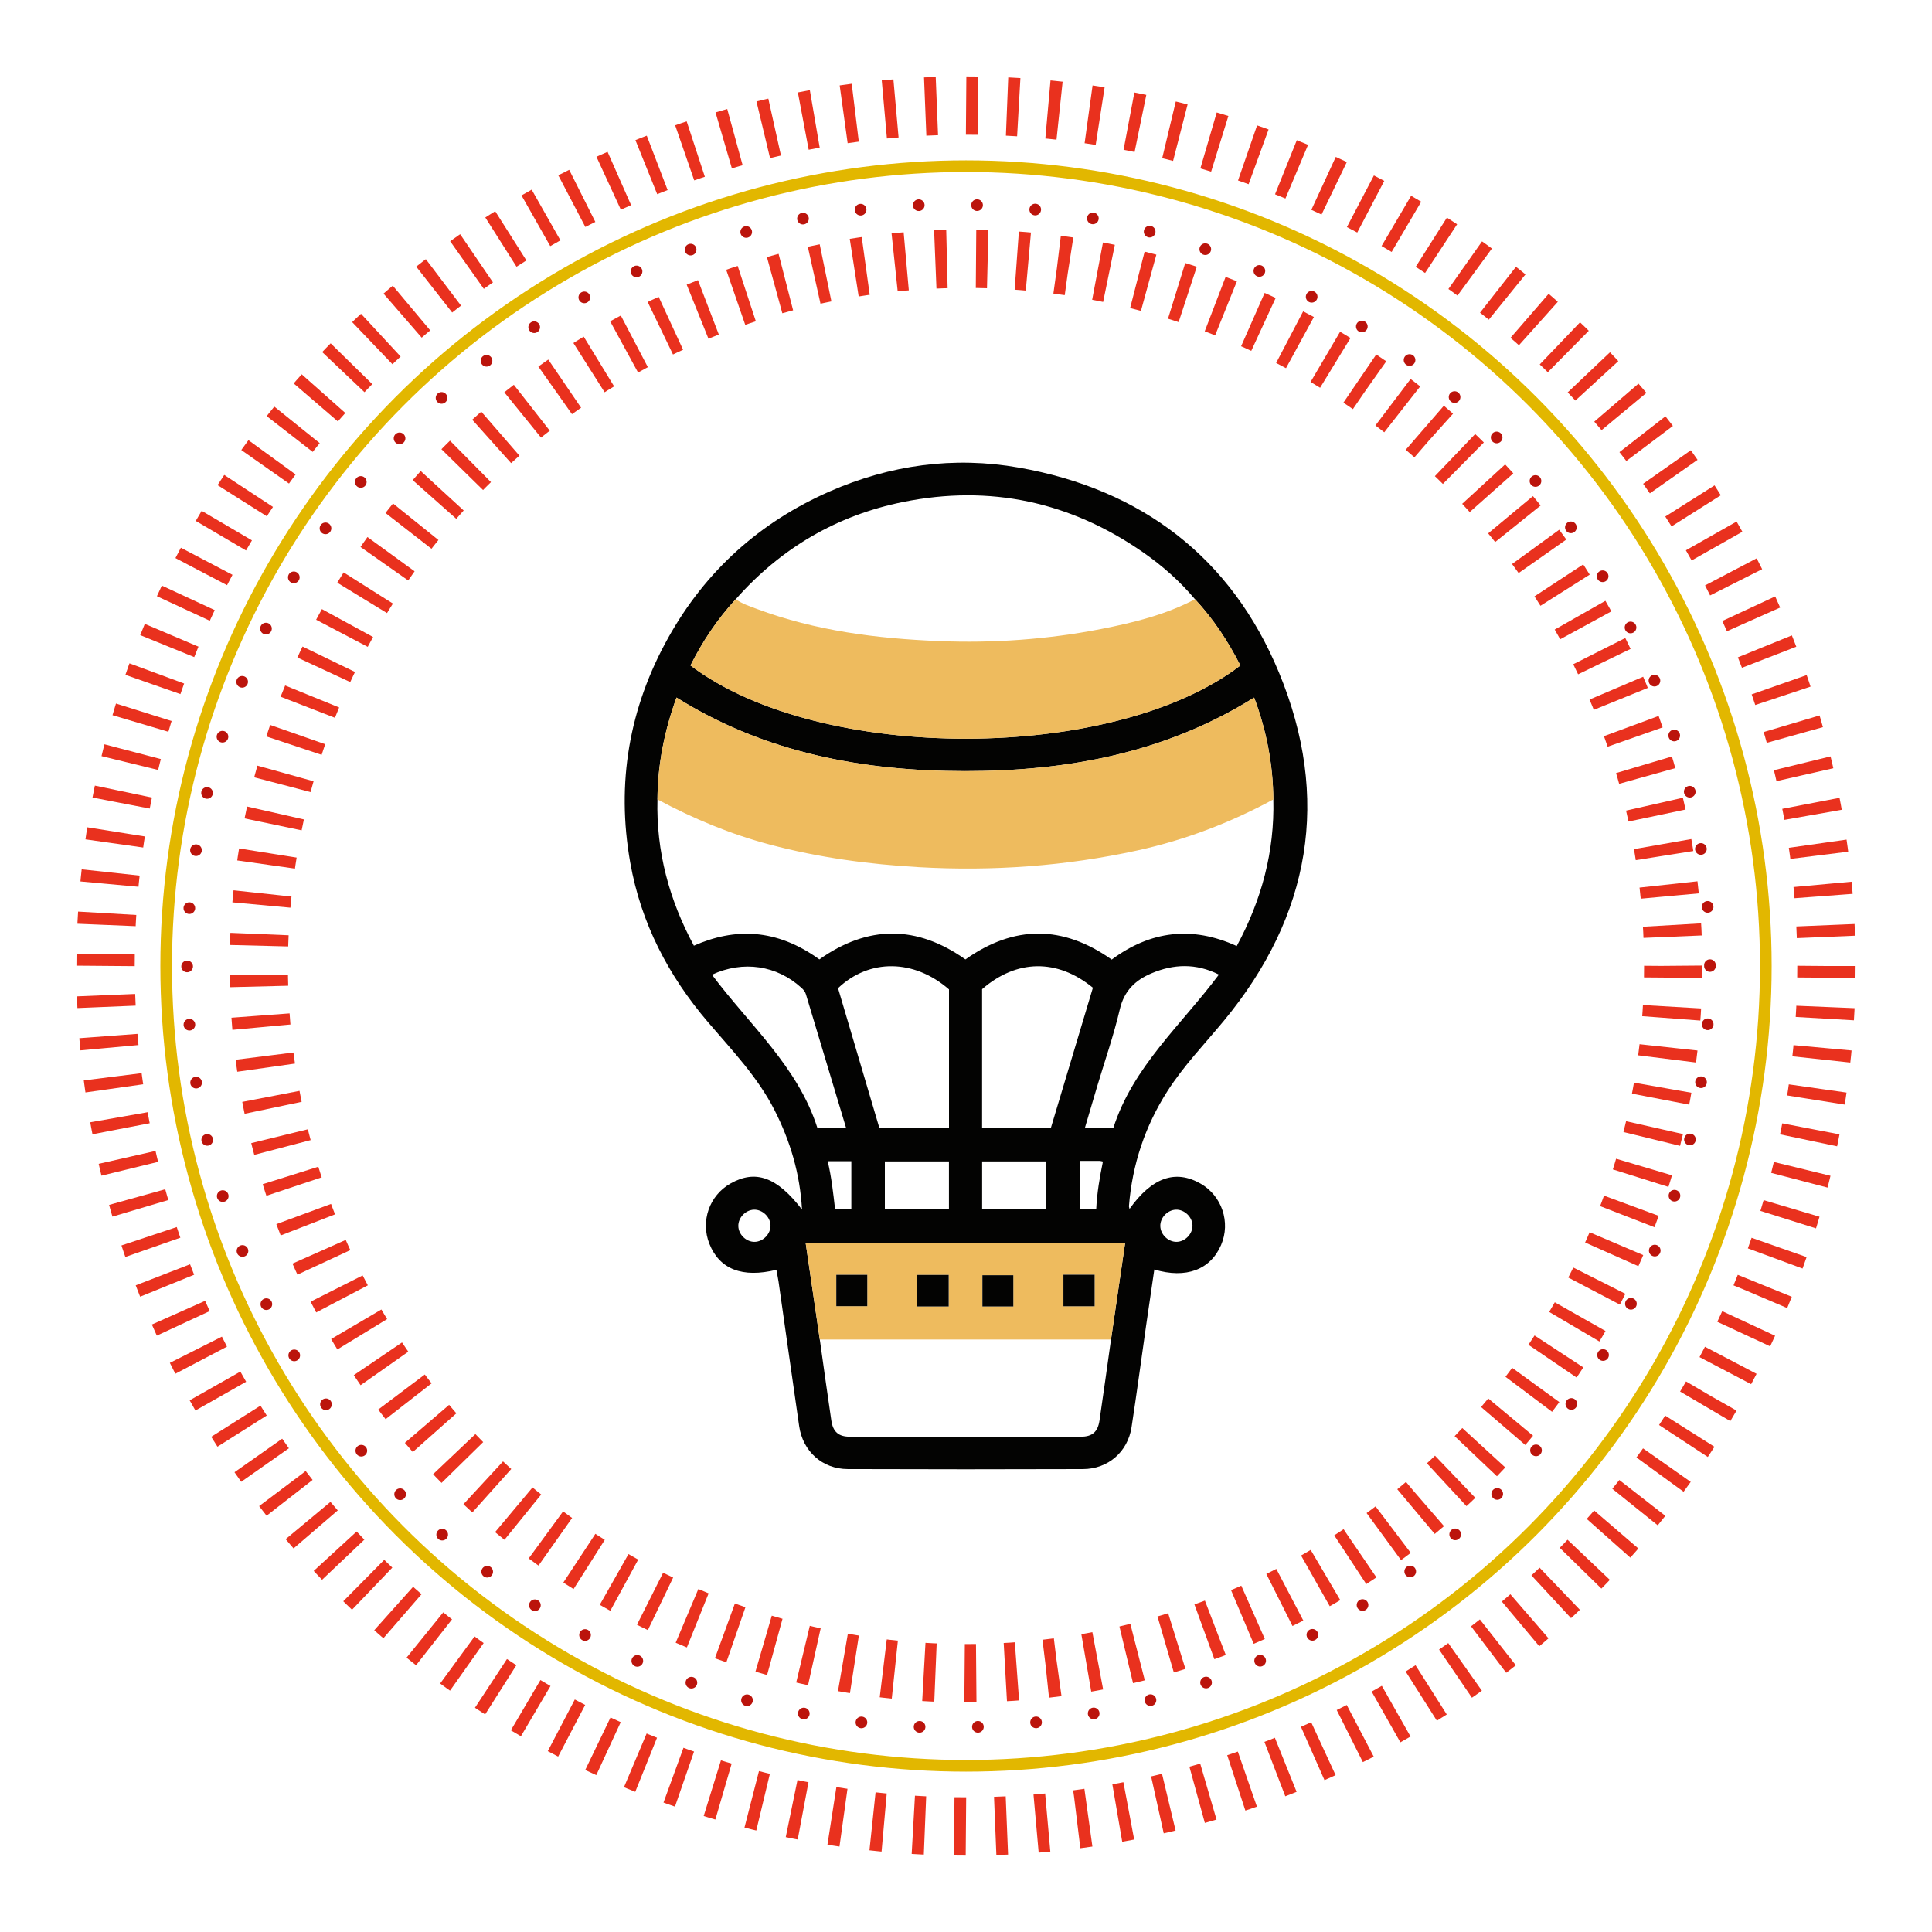 <?xml version="1.0" encoding="utf-8"?>
<!-- Generator: Adobe Illustrator 17.0.0, SVG Export Plug-In . SVG Version: 6.00 Build 0)  -->
<!DOCTYPE svg PUBLIC "-//W3C//DTD SVG 1.1//EN" "http://www.w3.org/Graphics/SVG/1.1/DTD/svg11.dtd">
<svg version="1.1" xmlns="http://www.w3.org/2000/svg" xmlns:xlink="http://www.w3.org/1999/xlink" x="0px" y="0px" width="140px"
	 height="140px" viewBox="28 11.5 140 140" enable-background="new 28 11.5 140 140" xml:space="preserve">
<g id="Calque_2">
</g>
<g id="Layer_1">
	<title>Icon Medical Help</title>
	<g>
		<circle fill="none" stroke="#E2B700" stroke-width="0.845" stroke-miterlimit="10" cx="98" cy="81.5" r="57.958"/>
		<g>
			
				<circle fill="none" stroke="#BB140C" stroke-width="0.845" stroke-linecap="round" stroke-linejoin="round" stroke-dasharray="0,4.227" cx="96.735" cy="81.5" r="55.175"/>
		</g>
		<g>
			
				<circle fill="none" stroke="#E9311E" stroke-width="4.224" stroke-miterlimit="10" stroke-dasharray="0.848,2.12" cx="98" cy="81.5" r="62.351"/>
		</g>
		<g>
			
				<circle fill="none" stroke="#E9311E" stroke-width="4.224" stroke-miterlimit="10" stroke-dasharray="0.844,2.11" cx="98" cy="81.5" r="51.248"/>
		</g>
		<g display="none">
			<path display="inline" fill="#020202" d="M75.992,59.567c-0.926-0.604-1.207-1.453-1.18-2.473
				c0.032-1.21,0.007-2.422,0.008-3.632c0.002-1.674,0.619-2.435,2.247-2.761c0.03-0.563,0.005-1.139,0.102-1.694
				c0.278-1.599,1.584-2.723,3.213-2.818c0.26-0.015,0.522-0.01,0.783-0.01c12.441,0,24.882,0.042,37.323-0.033
				c2.796-0.017,4.448,1.671,4.207,4.211c-0.009,0.093-0.001,0.188-0.001,0.317c0.444,0.139,0.915,0.193,1.299,0.481
				c0.654,0.491,0.98,1.138,0.98,1.953c0,1.306-0.027,2.612,0.009,3.917c0.029,1.041-0.226,1.922-1.16,2.53
				c0.427,10.166-3.235,18.473-11.333,24.829c0.707,8.484,1.418,17.015,2.128,25.538c1.906,0.48,2.377,1.084,2.376,3.03
				c0,0.546,0.014,1.093-0.006,1.638c-0.047,1.285-0.985,2.212-2.278,2.255c-0.451,0.015-0.902,0.004-1.353,0.004
				c-9.26,0-18.519,0-27.779,0c-1.938,0-2.778-0.835-2.78-2.76c0-0.475-0.001-0.95,0-1.425c0.005-1.634,0.686-2.427,2.372-2.698
				c0.71-8.513,1.421-17.041,2.137-25.62c-3.868-2.888-6.83-6.525-8.844-10.926C76.456,69.036,75.753,64.416,75.992,59.567z
				 M111.904,81.711c0,0.054,0,0.107,0,0.161c0.032,0.026,0.064,0.052,0.096,0.078c0.034-0.072,0.068-0.144,0.102-0.217
				c0.887-0.734,1.752-1.49,2.506-2.371c-0.331-1.193-0.651-2.351-0.972-3.509c-0.045,0.005-0.09,0.01-0.136,0.015
				C112.968,77.816,112.436,79.763,111.904,81.711z M87.69,81.733c0.034,0.072,0.068,0.145,0.102,0.217
				c0.032-0.026,0.064-0.052,0.096-0.078c0-0.054,0-0.107,0-0.161c-0.535-1.953-1.07-3.907-1.605-5.861
				c-0.047,0.007-0.094,0.014-0.141,0.021c-0.32,1.174-0.639,2.348-0.959,3.52C85.985,80.25,86.81,81.021,87.69,81.733z
				 M100.351,57.552c2.878,0,5.757,0,8.635,0c0.338,0.002,0.676,0.003,1.015,0.005c2.848-0.001,5.696-0.002,8.544-0.003
				c0.34,0,0.681,0.001,1.021,0.001c1.027,0,2.055,0,3.107,0c0-1.026,0-2.009,0-2.992c0.006-0.51,0.086-1.024-0.042-1.505
				c-15.193,0-30.34,0-45.51,0c0,0.484,0,0.93,0,1.376c0,1.044,0,2.089,0,3.121c1.088,0,2.097,0,3.106,0
				c0.338,0,0.677,0,1.015-0.001c2.847,0.001,5.694,0.001,8.54,0.002c0.338-0.001,0.676-0.002,1.013-0.003
				c2.847,0.001,5.695,0.003,8.542,0.004C99.676,57.556,100.014,57.554,100.351,57.552z M111.754,103.592
				c-0.116-1.646-0.232-3.291-0.348-4.93c-7.718,0-15.356,0-23.029,0c-0.116,1.674-0.23,3.301-0.343,4.929
				c-0.196,2.114-0.393,4.229-0.593,6.385c8.333,0,16.575,0,24.909,0C112.15,107.82,111.952,105.706,111.754,103.592z
				 M120.374,50.723c0.139-1.99-0.112-2.263-2.029-2.263c-12.391,0-24.783,0-37.174,0c-0.237,0-0.477-0.015-0.711,0.014
				c-0.619,0.077-0.996,0.437-1.061,1.057c-0.041,0.389-0.008,0.786-0.008,1.192C93.083,50.723,106.704,50.723,120.374,50.723z
				 M85.095,114.529c9.907,0,19.748,0,29.578,0c0-0.764,0-1.486,0-2.198c-9.882,0-19.722,0-29.578,0
				C85.095,113.077,85.095,113.783,85.095,114.529z M88.656,96.297c7.498,0,14.979,0,22.486,0c0.052-0.761-0.086-1.473-0.16-2.194
				c-7.417,0-14.799,0-22.188,0C88.758,94.856,88.585,95.551,88.656,96.297z M110.579,89.52c-7.122,0-14.236,0-21.381,0
				c-0.147,0.735-0.142,1.463-0.179,2.197c7.274,0,14.515,0,21.782,0C110.705,90.956,110.768,90.239,110.579,89.52z M110.438,87.182
				c-0.071-0.781-0.135-1.483-0.199-2.19c-6.924,0-13.805,0-20.695,0c-0.061,0.757-0.118,1.456-0.177,2.19
				C96.401,87.182,103.386,87.182,110.438,87.182z M103.388,63.326c-0.05,0.003-0.1,0.005-0.15,0.008
				c-0.689,2.531-1.374,5.064-2.075,7.592c-0.075,0.27-0.042,0.51,0.027,0.76c0.651,2.372,1.302,4.744,1.96,7.113
				c0.037,0.134-0.042,0.36,0.242,0.372c0.636-2.323,1.26-4.651,1.918-6.97c0.179-0.633,0.197-1.217,0.011-1.861
				C104.648,68.011,104.028,65.666,103.388,63.326z M110.078,79.171c0.049,0.004,0.098,0.008,0.146,0.012
				c0.449-1.63,0.795-3.298,1.371-4.882c0.754-2.072,0.74-4.049-0.006-6.117c-0.57-1.58-0.921-3.239-1.381-4.906
				c-0.1,0.092-0.151,0.115-0.16,0.15c-0.68,2.486-1.353,4.974-2.037,7.459c-0.072,0.262-0.064,0.504,0.007,0.761
				C108.708,74.155,109.392,76.664,110.078,79.171z M89.718,63.333c-0.053-0.001-0.106-0.001-0.159-0.002
				c-0.698,2.572-1.392,5.145-2.102,7.713c-0.071,0.257,0.011,0.472,0.07,0.69c0.629,2.328,1.269,4.654,1.919,6.977
				c0.043,0.155-0.029,0.394,0.268,0.48c0.701-2.582,1.397-5.154,2.102-7.724c0.047-0.173,0.024-0.32-0.02-0.482
				C91.101,68.435,90.41,65.884,89.718,63.333z M96.556,63.337c-0.049-0.002-0.098-0.005-0.148-0.007
				c-0.4,1.449-0.69,2.94-1.224,4.337c-0.931,2.433-0.906,4.785,0.009,7.213c0.525,1.393,0.822,2.871,1.221,4.311
				c0.844-2.599,1.546-5.191,2.258-7.781c0.05-0.181-0.01-0.328-0.052-0.482C97.935,68.397,97.245,65.867,96.556,63.337z
				 M83.394,77.256c0.443-1.612,0.801-3.101,1.269-4.554c0.318-0.987,0.303-1.898,0.003-2.889c-0.645-2.128-1.191-4.285-1.787-6.462
				c-0.095,0.078-0.151,0.1-0.161,0.135c-0.752,2.807-1.496,5.615-2.257,8.419c-0.057,0.21-0.012,0.367,0.066,0.537
				C81.29,74.099,82.191,75.674,83.394,77.256z M117.048,63.367c-0.047,0.006-0.095,0.012-0.142,0.018
				c-0.633,2.314-1.251,4.632-1.909,6.939c-0.182,0.636-0.191,1.221-0.002,1.859c0.486,1.642,0.919,3.301,1.405,5.07
				c1.261-1.65,2.203-3.327,2.997-5.109C118.614,69.221,117.831,66.294,117.048,63.367z M78.261,59.887
				c-0.095,2.767,0.047,5.477,0.869,8.156c0.722-2.704,1.443-5.408,2.177-8.156C80.272,59.887,79.307,59.887,78.261,59.887z
				 M118.484,59.883c0.738,2.763,1.46,5.465,2.182,8.168c0.817-2.688,0.963-5.402,0.864-8.168
				C120.527,59.883,119.562,59.883,118.484,59.883z M86.142,66.641c0.052-0.001,0.105-0.001,0.157-0.002
				c0.607-2.243,1.215-4.487,1.831-6.761c-1.347,0-2.551,0-3.829,0C84.921,62.158,85.532,64.4,86.142,66.641z M91.138,59.886
				c0.628,2.3,1.239,4.534,1.849,6.768c0.048-0.002,0.096-0.004,0.143-0.006c0.611-2.24,1.222-4.479,1.844-6.762
				C93.686,59.886,92.463,59.886,91.138,59.886z M99.82,66.638c0.051,0.001,0.102,0.003,0.152,0.004
				c0.611-2.242,1.221-4.483,1.835-6.736c-1.299,0-2.534,0-3.824,0C98.606,62.19,99.213,64.414,99.82,66.638z M108.653,59.878
				c-1.304,0-2.53,0-3.838,0c0.624,2.286,1.238,4.533,1.852,6.779c0.048-0.006,0.097-0.011,0.145-0.017
				C107.422,64.399,108.033,62.158,108.653,59.878z M111.656,59.887c0.627,2.297,1.237,4.531,1.848,6.765
				c0.048-0.002,0.096-0.004,0.145-0.005c0.61-2.238,1.221-4.477,1.843-6.759C114.204,59.887,112.981,59.887,111.656,59.887z
				 M94.981,82.638c-0.631-2.303-1.244-4.543-1.858-6.784c-0.049,0.01-0.099,0.02-0.148,0.03c-0.607,2.238-1.215,4.476-1.833,6.755
				C92.449,82.638,93.653,82.638,94.981,82.638z M99.969,75.861c-0.049,0.001-0.098,0.002-0.147,0.003
				c-0.61,2.245-1.221,4.489-1.836,6.753c1.328,0,2.547,0,3.827,0C101.189,80.332,100.579,78.097,99.969,75.861z M108.655,82.625
				c-0.628-2.3-1.239-4.534-1.849-6.768c-0.048,0.002-0.096,0.004-0.143,0.006c-0.611,2.24-1.222,4.479-1.844,6.762
				C106.107,82.625,107.33,82.625,108.655,82.625z"/>
			<path display="inline" fill="#EFBB5E" d="M88.035,103.591c1.485,0.639,2.311,1.814,2.727,3.537
				c0.731-2.62,2.305-4.065,4.896-3.909c2.264,0.136,3.634,1.531,4.221,3.892c0.742-2.621,2.334-4.074,4.958-3.888
				c2.23,0.159,3.58,1.547,4.165,3.915c0.449-1.695,1.249-2.914,2.751-3.547c0.198,2.114,0.396,4.228,0.597,6.384
				c-8.334,0-16.576,0-24.909,0C87.642,107.82,87.839,105.705,88.035,103.591z M94.237,106.612c0,0.777,0,1.496,0,2.218
				c0.76,0,1.478,0,2.2,0c0-0.759,0-1.478,0-2.218C95.695,106.612,94.993,106.612,94.237,106.612z M103.344,108.817
				c0.8,0,1.519,0,2.198,0c0-0.774,0-1.494,0-2.173c-0.774,0-1.494,0-2.198,0C103.344,107.401,103.344,108.103,103.344,108.817z"/>
			<path display="inline" fill="#EFBB5E" d="M90.796,57.553c-0.338,0.001-0.676,0.002-1.013,0.003
				c-0.728-0.35-1.228-0.93-1.656-1.595c-0.332-0.515-0.668-1.032-1.05-1.51c-0.788-0.986-2.083-1.028-2.978-0.137
				c-0.526,0.524-0.875,1.172-1.27,1.787c-0.403,0.627-0.878,1.163-1.586,1.452c-0.338,0-0.677,0-1.015,0.001
				c-0.741-0.351-1.32-0.88-1.809-1.54c-0.405-0.546-0.725-1.169-1.296-1.581c0-0.446,0-0.892,0-1.376c15.169,0,30.317,0,45.51,0
				c0.128,0.482,0.048,0.995,0.042,1.505c-0.273,0.16-0.42,0.436-0.614,0.669c-0.733,0.879-1.375,1.857-2.493,2.323
				c-0.34,0-0.681-0.001-1.021-0.001c-0.71-0.286-1.186-0.822-1.591-1.447c-0.346-0.535-0.682-1.084-1.09-1.57
				c-0.996-1.19-2.354-1.152-3.3,0.072c-0.332,0.429-0.646,0.876-0.923,1.342c-0.408,0.686-0.926,1.243-1.64,1.608
				c-0.338-0.002-0.676-0.003-1.015-0.005c-0.725-0.263-1.198-0.806-1.609-1.426c-0.378-0.57-0.731-1.166-1.17-1.687
				c-0.866-1.027-2.215-1.026-3.077,0.001c-0.438,0.522-0.79,1.117-1.169,1.687c-0.412,0.619-0.883,1.165-1.61,1.425
				c-0.337,0.002-0.675,0.004-1.013,0.005c-0.698-0.347-1.193-0.898-1.6-1.551c-0.312-0.5-0.64-0.994-1.004-1.457
				c-0.898-1.145-2.266-1.18-3.212-0.061c-0.44,0.52-0.796,1.113-1.171,1.685C91.956,56.776,91.493,57.294,90.796,57.553z"/>
			<path display="inline" fill="#EFBB5E" d="M88.656,96.297c-0.071-0.746,0.102-1.441,0.137-2.194c7.388,0,14.771,0,22.188,0
				c0.074,0.721,0.212,1.433,0.16,2.194C103.635,96.297,96.154,96.297,88.656,96.297z"/>
			<path display="inline" fill="#EFBB5E" d="M110.579,89.52c0.189,0.719,0.126,1.436,0.222,2.197c-7.266,0-14.508,0-21.782,0
				c0.037-0.734,0.033-1.461,0.179-2.197C96.343,89.52,103.458,89.52,110.579,89.52z"/>
			<path display="inline" fill="#EFBB5E" d="M110.438,87.182c-7.051,0-14.037,0-21.071,0c0.059-0.734,0.116-1.434,0.177-2.19
				c6.89,0,13.771,0,20.695,0C110.303,85.7,110.367,86.401,110.438,87.182z"/>
			<path display="inline" fill="#EFBB5E" d="M87.69,81.733c0.066-0.008,0.132-0.016,0.198-0.023c0,0.054,0,0.108,0,0.162
				c-0.032,0.026-0.064,0.052-0.096,0.078C87.759,81.878,87.724,81.806,87.69,81.733z"/>
			<path display="inline" fill="#EFBB5E" d="M111.904,81.711c0.067,0.007,0.133,0.014,0.199,0.022
				c-0.035,0.073-0.069,0.145-0.103,0.218c-0.032-0.026-0.064-0.052-0.096-0.078C111.904,81.818,111.904,81.764,111.904,81.711z"/>
			<path display="inline" fill="#020202" d="M94.237,106.612c0.757,0,1.459,0,2.2,0c0,0.74,0,1.459,0,2.218c-0.722,0-1.441,0-2.2,0
				C94.237,108.108,94.237,107.39,94.237,106.612z"/>
			<path display="inline" fill="#020202" d="M103.344,108.817c0-0.714,0-1.416,0-2.173c0.704,0,1.423,0,2.198,0
				c0,0.679,0,1.398,0,2.173C104.864,108.817,104.144,108.817,103.344,108.817z"/>
		</g>
		<g display="none">
			<path display="inline" fill="#030302" d="M107.343,104.656c0.332,0.156,0.611,0.288,0.941,0.443
				c1.034-1.496,2.4-2.544,4.172-2.999c1.758-0.452,3.432-0.181,5.051,0.677c1.681-2.301,3.892-3.507,6.767-3.116
				c2.87,0.39,4.707,2.103,5.718,4.795c3.54,1.352,5.123,3.977,4.936,7.782c-23.873,0-47.736,0-71.598,0
				c-0.361-2.804,0.828-6.295,4.852-7.773c1.817-5.504,8.995-6.736,12.522-1.698c1.598-0.834,3.29-1.131,5.067-0.662
				c1.744,0.461,3.109,1.469,4.132,2.985c0.16-0.069,0.289-0.12,0.413-0.18c0.107-0.052,0.207-0.116,0.362-0.203
				c-0.245-1.989-0.489-3.988-0.739-5.986c-0.555-4.439-1.124-8.875-1.666-13.316c-0.265-2.172-0.596-4.336-0.771-6.519
				c-0.174-2.181,0.159-4.262,1.089-6.245c0.05-0.106,0.095-0.215,0.116-0.261c-1.294-1.285-2.552-2.535-3.856-3.831
				c-2.187,1.905-4.803,2.624-7.732,1.799c-2.182-0.615-3.815-1.982-4.902-3.981c-2.118-3.896-0.682-9.694,4.855-11.567
				c0.327-3.06,1.666-5.618,4.176-7.478c2.508-1.858,5.322-2.468,8.42-1.807c2.365-3.127,5.49-4.87,9.432-4.871
				c3.911,0,7.027,1.712,9.38,4.788c6.208-1.218,11.875,3.213,12.48,9.392c2.699,0.906,4.609,2.68,5.435,5.464
				c0.7,2.358,0.371,4.61-0.962,6.701c-2.382,3.736-8.01,5.28-12.269,1.57c-1.259,1.251-2.515,2.5-3.851,3.828
				c0.427,0.924,0.849,1.988,1.052,3.124c0.321,1.8,0.182,3.593-0.045,5.389c-0.611,4.819-1.214,9.64-1.817,14.46
				C108.116,98.437,107.734,101.515,107.343,104.656z M91.596,72.042c-1.341,1.972-2.038,4.2-1.77,6.762c1.949,0,3.814,0,5.665,0
				c0,0.785,0,1.499,0,2.275c-1.807,0-3.579,0-5.422,0c0.197,1.582,0.385,3.094,0.579,4.646c1.276,0,2.473,0,3.677,0
				c0,0.783,0,1.513,0,2.304c-1.142,0-2.241,0-3.388,0c0.194,1.563,0.38,3.06,0.574,4.623c2.13,0,4.213,0,6.278,0
				c0,0.805,0,1.535,0,2.327c-2.015,0-3.976,0-5.983,0c0.195,1.564,0.381,3.06,0.575,4.619c1.466,0,2.874,0,4.274,0
				c0,0.789,0,1.504,0,2.307c-1.333,0-2.637,0-3.979,0c0.096,0.804,0.181,1.515,0.273,2.281c1.272-0.03,2.452,0.245,3.573,0.783
				c1.724-1.007,3.44-1.008,5.166,0.001c1.056-0.505,2.166-0.785,3.378-0.79c0.327-2.607,0.651-5.183,0.974-7.758
				c0.655-5.227,1.308-10.454,1.966-15.681c0.205-1.626,0.365-3.248,0.063-4.884c-0.267-1.445-0.947-2.705-1.665-3.868
				c2.313-2.317,4.587-4.594,6.907-6.917c1.824,2.783,4.295,4.074,7.613,2.804c2.206-0.844,3.634-3.136,3.47-5.496
				c-0.244-3.521-2.433-5.185-5.778-5.675c0.206-2.564-0.436-4.822-2.228-6.656c-1.795-1.837-3.989-2.639-6.651-2.441
				c0.561,1.534,0.957,2.997,0.911,4.522c-0.819,0-1.551,0-2.278,0c-0.184-5.159-3.968-8.757-8.49-9.157
				c-2.211-0.195-4.255,0.361-6.068,1.65c-2.583,1.836-3.833,4.408-3.979,7.508c-0.803,0-1.536,0-2.269,0
				c-0.034-1.578,0.377-3.024,0.88-4.497c-2.144-0.243-4.014,0.241-5.676,1.442c-2.561,1.85-3.548,4.451-3.41,7.58
				c-3.381,0.588-5.597,2.324-5.754,5.911c-0.104,2.367,1.55,4.633,3.732,5.401c2.835,0.998,4.793,0.234,7.357-2.832
				C86.963,67.408,89.239,69.684,91.596,72.042z M132.451,109.961c-0.356-1.325-1.123-2.291-2.308-2.905
				c-1.692-0.878-3.335-0.672-4.923,0.356c-0.467-0.626-0.908-1.218-1.351-1.811c1.027-0.85,2.224-1.152,3.464-1.383
				c-0.965-1.696-2.777-2.557-4.625-2.27c-0.981,0.152-1.837,0.567-2.544,1.253c-0.916,0.889-1.345,2.013-1.42,3.273
				c-0.786,0-1.524,0-2.257,0c-0.129-0.536,0.134-1.019,0.093-1.509c-2.176-1.486-5.171-0.732-6.458,1.618
				c0.418,0.574,0.87,1.134,1.11,1.862c-0.698,0.293-1.375,0.577-2.047,0.859c-1.479-2.816-4.719-3.852-7.705-1.459
				c-2.334-1.709-2.334-1.709-4.766,0.002c-2.839-2.311-6.126-1.491-7.698,1.455c-0.672-0.283-1.348-0.568-2.052-0.865
				c0.271-0.723,0.708-1.29,1.125-1.858c-1.322-2.36-4.355-3.111-6.462-1.6c-0.032,0.487,0.229,0.969,0.092,1.499
				c-0.741,0-1.479,0-2.214,0c-0.525-2.854-1.988-4.361-4.376-4.581c-1.83-0.168-3.886,1.157-4.175,2.319
				c0.576,0.146,1.169,0.249,1.726,0.449c0.582,0.21,1.15,0.481,1.658,0.943c-0.444,0.593-0.887,1.184-1.325,1.769
				c-3.395-1.621-6.703-0.422-7.192,2.584C88.016,109.961,110.208,109.961,132.451,109.961z"/>
			<path display="inline" fill="#EEBA5D" d="M91.596,72.042c-2.357-2.357-4.633-4.634-6.905-6.905
				c-2.564,3.066-4.522,3.83-7.357,2.832c-2.182-0.768-3.836-3.034-3.732-5.401c0.157-3.587,2.373-5.323,5.754-5.911
				c-0.139-3.128,0.848-5.73,3.41-7.58c1.663-1.201,3.533-1.685,5.676-1.442c-0.503,1.472-0.914,2.919-0.88,4.497
				c0.734,0,1.467,0,2.269,0c0.146-3.1,1.396-5.672,3.979-7.508c1.813-1.288,3.857-1.845,6.068-1.65
				c4.522,0.4,8.306,3.998,8.49,9.157c0.727,0,1.459,0,2.278,0c0.046-1.525-0.35-2.988-0.911-4.522
				c2.662-0.198,4.856,0.604,6.651,2.441c1.792,1.834,2.433,4.092,2.228,6.656c3.345,0.49,5.534,2.154,5.778,5.675
				c0.163,2.36-1.265,4.652-3.47,5.496c-3.318,1.27-5.789-0.022-7.613-2.804c-2.319,2.323-4.593,4.6-6.907,6.917
				c0.718,1.163,1.398,2.423,1.665,3.868c0.302,1.636,0.142,3.258-0.063,4.884c-0.658,5.227-1.311,10.454-1.966,15.681
				c-0.323,2.575-0.646,5.151-0.974,7.758c-1.212,0.005-2.321,0.285-3.378,0.79c-1.725-1.009-3.441-1.008-5.166-0.001
				c-1.121-0.538-2.301-0.813-3.573-0.783c-0.092-0.766-0.177-1.477-0.273-2.281c1.342,0,2.645,0,3.979,0c0-0.803,0-1.518,0-2.307
				c-1.4,0-2.808,0-4.274,0c-0.194-1.56-0.38-3.055-0.575-4.619c2.007,0,3.968,0,5.983,0c0-0.792,0-1.522,0-2.327
				c-2.064,0-4.147,0-6.278,0c-0.194-1.563-0.38-3.059-0.574-4.623c1.147,0,2.245,0,3.388,0c0-0.791,0-1.521,0-2.304
				c-1.204,0-2.401,0-3.677,0c-0.193-1.553-0.382-3.064-0.579-4.646c1.843,0,3.615,0,5.422,0c0-0.776,0-1.49,0-2.275
				c-1.851,0-3.716,0-5.665,0C89.558,76.242,90.255,74.013,91.596,72.042z M100.168,68.404c1.666,0.311,3.15,0.95,4.391,1.782
				c2.107-2.106,4.154-4.152,6.248-6.245c-2.789-0.361-5.3-1.358-7.007-3.819c-1.182,0.637-2.394,1.002-3.632,1.294
				C100.168,63.752,100.168,66.031,100.168,68.404z M97.819,61.392c-1.272-0.248-2.434-0.68-3.588-1.241
				c-0.886,1.097-1.862,2.038-3.103,2.686c-1.251,0.653-2.644,0.813-3.95,1.163c2.078,2.078,4.131,4.131,6.225,6.225
				c1.301-0.893,2.805-1.492,4.415-1.83C97.819,66.049,97.819,63.766,97.819,61.392z M105.406,83.533
				c0.054-0.383,0.104-0.665,0.131-0.95c0.161-1.647,0.526-3.275,0.499-4.94c-0.025-1.518-0.43-2.912-1.415-4.165
				c-0.624,0.472-1.208,0.914-1.795,1.358c1.82,2.768,0.283,5.617,0.38,8.415C103.932,83.344,104.642,83.435,105.406,83.533z
				 M99.135,70.678c0,0.793,0,1.527,0,2.256c0.62,0.127,1.218,0.249,1.844,0.377c0.304-0.699,0.593-1.365,0.889-2.046
				C100.969,70.867,100.111,70.696,99.135,70.678z"/>
			<path display="inline" fill="#030302" d="M100.168,68.404c0-2.373,0-4.652,0-6.988c1.238-0.292,2.45-0.656,3.632-1.294
				c1.707,2.461,4.218,3.458,7.007,3.819c-2.095,2.093-4.141,4.139-6.248,6.245C103.318,69.354,101.834,68.715,100.168,68.404z
				 M106.462,65.218c-1.219-0.57-2.316-1.296-3.239-2.199c-0.304-0.024-0.51,0.102-0.737,0.224c0,1.1,0,2.205,0,3.32
				c0.625,0.261,1.241,0.519,1.848,0.773C105.041,66.632,105.737,65.939,106.462,65.218z"/>
			<path display="inline" fill="#030302" d="M97.819,61.392c0,2.374,0,4.657,0,7.003c-1.611,0.338-3.114,0.937-4.415,1.83
				c-2.094-2.094-4.147-4.147-6.225-6.225c1.306-0.35,2.698-0.51,3.95-1.163c1.241-0.648,2.217-1.589,3.103-2.686
				C95.385,60.712,96.546,61.145,97.819,61.392z M95.517,63.207c-0.253-0.079-0.446-0.249-0.751-0.171
				c-0.905,0.903-1.999,1.61-3.149,2.161c0.716,0.736,1.398,1.438,2.079,2.138c0.615-0.261,1.222-0.519,1.821-0.773
				C95.517,65.435,95.517,64.359,95.517,63.207z"/>
			<path display="inline" fill="#030302" d="M105.406,83.533c-0.764-0.098-1.474-0.189-2.2-0.281
				c-0.097-2.798,1.44-5.647-0.38-8.415c0.587-0.444,1.17-0.886,1.795-1.358c0.985,1.253,1.39,2.646,1.415,4.165
				c0.027,1.665-0.338,3.293-0.499,4.94C105.51,82.867,105.46,83.149,105.406,83.533z"/>
			<path display="inline" fill="#030302" d="M99.135,70.678c0.976,0.017,1.834,0.188,2.733,0.587
				c-0.296,0.681-0.585,1.346-0.889,2.046c-0.626-0.128-1.224-0.25-1.844-0.377C99.135,72.205,99.135,71.471,99.135,70.678z"/>
		</g>
		<g>
			<path fill="#030302" d="M84.261,103.515c-2.47,0.605-4.121-0.04-4.855-1.881c-0.656-1.646-0.004-3.508,1.532-4.374
				c1.815-1.023,3.362-0.474,5.179,1.89c-0.145-2.596-0.848-4.955-1.987-7.197c-1.224-2.41-3.082-4.344-4.811-6.368
				c-2.889-3.38-4.873-7.191-5.651-11.586c-1.018-5.755-0.083-11.206,2.761-16.297c2.7-4.835,6.631-8.372,11.701-10.594
				c4.387-1.923,8.99-2.555,13.708-1.722c8.907,1.573,15.389,6.519,18.838,14.841c3.768,9.09,2.316,17.62-3.997,25.25
				c-1.388,1.677-2.907,3.251-4.085,5.095c-1.623,2.54-2.547,5.318-2.786,8.323c-0.005,0.061,0.025,0.125,0.043,0.207
				c1.621-2.274,3.315-2.873,5.14-1.836c1.554,0.883,2.2,2.81,1.493,4.451c-0.773,1.793-2.536,2.463-4.838,1.777
				c-0.201,1.373-0.403,2.734-0.599,4.096c-0.351,2.446-0.675,4.895-1.052,7.337c-0.275,1.784-1.705,3.023-3.518,3.029
				c-5.683,0.019-11.366,0.02-17.049-0.001c-1.841-0.007-3.253-1.284-3.518-3.114c-0.506-3.486-0.994-6.975-1.492-10.462
				C84.374,104.091,84.313,103.805,84.261,103.515z M108.508,108.565c0.341-2.336,0.683-4.671,1.026-7.016
				c-7.761,0-15.431,0-23.156,0c0.348,2.375,0.688,4.696,1.028,7.017c0.278,1.961,0.545,3.923,0.837,5.881
				c0.121,0.81,0.525,1.161,1.338,1.162c5.584,0.008,11.168,0.008,16.753,0c0.814-0.001,1.217-0.352,1.338-1.162
				C107.963,112.488,108.23,110.525,108.508,108.565z M81.317,54.92c-1.335,1.44-2.409,3.055-3.283,4.802
				c9.402,7.124,30.699,7.024,39.848,0.001c-0.883-1.741-1.948-3.364-3.288-4.802c-1.091-1.299-2.352-2.417-3.74-3.383
				c-5.283-3.682-11.109-4.935-17.411-3.663C88.633,48.847,84.577,51.225,81.317,54.92z M120.271,69.431
				c-0.024-2.532-0.488-4.978-1.391-7.383c-6.462,4.035-13.561,5.334-20.96,5.331c-7.395-0.004-14.487-1.321-20.897-5.332
				c-0.885,2.432-1.363,4.865-1.381,7.385c-0.096,3.777,0.855,7.289,2.64,10.597c2.951-1.304,5.971-1.262,9.093,0.993
				c3.523-2.494,7.054-2.495,10.583,0.002c3.53-2.499,7.06-2.494,10.6,0.011c2.811-2.083,5.821-2.458,9.06-0.98
				C119.418,76.721,120.366,73.208,120.271,69.431z M96.768,83.195c-2.533-2.205-5.775-2.241-8.041-0.088
				c0.999,3.379,2.001,6.767,2.99,10.111c1.737,0,3.39,0,5.051,0C96.768,89.843,96.768,86.513,96.768,83.195z M104.148,93.24
				c1.017-3.391,2.036-6.793,3.048-10.166c-2.588-2.121-5.537-2.064-8.03,0.105c0,3.348,0,6.691,0,10.062
				C100.83,93.24,102.462,93.24,104.148,93.24z M79.591,82.131c2.712,3.632,6.228,6.66,7.641,11.105c0.721,0,1.372,0,2.08,0
				c-0.981-3.261-1.951-6.478-2.915-9.697c-0.059-0.199-0.183-0.331-0.33-0.466C84.297,81.458,81.858,81.08,79.591,82.131z
				 M116.327,82.122c-1.67-0.837-3.284-0.767-4.881-0.094c-1.164,0.491-1.984,1.257-2.299,2.606
				c-0.437,1.871-1.077,3.696-1.628,5.541c-0.302,1.013-0.6,2.027-0.909,3.073c0.721,0,1.354,0,2.063,0
				C110.088,88.801,113.601,85.774,116.327,82.122z M96.764,95.661c-1.597,0-3.126,0-4.644,0c0,1.18,0,2.317,0,3.443
				c1.572,0,3.101,0,4.644,0C96.764,97.943,96.764,96.823,96.764,95.661z M103.82,95.659c-1.558,0-3.104,0-4.651,0
				c0,1.174,0,2.309,0,3.458c1.562,0,3.088,0,4.651,0C103.82,97.954,103.82,96.82,103.82,95.659z M89.691,95.645
				c-0.602,0-1.137,0-1.713,0c0.28,1.165,0.4,2.323,0.535,3.479c0.426,0,0.786,0,1.178,0C89.691,97.964,89.691,96.825,89.691,95.645
				z M106.243,95.623c0,1.161,0,2.316,0,3.485c0.385,0,0.76,0,1.194,0c0.056-1.18,0.254-2.308,0.485-3.438
				c-0.09-0.018-0.161-0.045-0.233-0.046C107.224,95.621,106.76,95.623,106.243,95.623z M83.834,100.295
				c-0.017-0.615-0.585-1.154-1.195-1.137c-0.615,0.017-1.154,0.585-1.137,1.195c0.017,0.615,0.584,1.154,1.195,1.137
				C83.31,101.472,83.85,100.905,83.834,100.295z M113.217,99.157c-0.615,0.017-1.154,0.585-1.137,1.195
				c0.017,0.615,0.585,1.154,1.195,1.137c0.615-0.017,1.154-0.585,1.137-1.195C114.396,99.68,113.828,99.14,113.217,99.157z"/>
			<path fill="#EEBB5E" d="M75.642,69.431c0.018-2.519,0.495-4.952,1.381-7.385c6.41,4.012,13.502,5.329,20.897,5.332
				c7.4,0.004,14.498-1.295,20.96-5.33c0.903,2.406,1.367,4.851,1.391,7.383c-3.111,1.685-6.386,2.938-9.844,3.694
				c-5.211,1.139-10.477,1.516-15.805,1.216c-3.671-0.207-7.287-0.697-10.842-1.64C80.932,71.945,78.235,70.819,75.642,69.431z"/>
			<path fill="#EEBB5E" d="M114.595,54.922c1.34,1.438,2.405,3.06,3.288,4.802c-9.149,7.024-30.446,7.123-39.848-0.001
				c0.873-1.747,1.947-3.362,3.283-4.802c0.461,0.335,0.998,0.507,1.522,0.702c4.259,1.591,8.706,2.151,13.209,2.332
				c3.94,0.159,7.862-0.119,11.737-0.875C110.134,56.621,112.455,56.051,114.595,54.922z"/>
			<path fill="#EEBB5E" d="M108.508,108.565c-7.034,0-14.068,0-21.102,0c-0.34-2.321-0.68-4.642-1.028-7.017
				c7.724,0,15.395,0,23.156,0C109.191,103.893,108.849,106.229,108.508,108.565z M88.601,103.879c0,0.824,0,1.566,0,2.272
				c0.797,0,1.54,0,2.246,0c0-0.797,0-1.539,0-2.272C90.069,103.879,89.344,103.879,88.601,103.879z M96.747,106.175
				c0-0.781,0-1.523,0-2.289c-0.776,0-1.518,0-2.284,0c0,0.776,0,1.518,0,2.289C95.221,106.175,95.945,106.175,96.747,106.175z
				 M101.43,106.175c0-0.825,0-1.568,0-2.268c-0.799,0-1.542,0-2.242,0c0,0.799,0,1.542,0,2.268
				C99.968,106.175,100.693,106.175,101.43,106.175z M105.059,103.871c0,0.814,0,1.556,0,2.287c0.789,0,1.53,0,2.262,0
				c0-0.789,0-1.53,0-2.287C106.55,103.871,105.826,103.871,105.059,103.871z"/>
			<path fill="#030302" d="M88.601,103.879c0.743,0,1.468,0,2.246,0c0,0.733,0,1.475,0,2.272c-0.707,0-1.449,0-2.246,0
				C88.601,105.444,88.601,104.702,88.601,103.879z"/>
			<path fill="#030302" d="M96.747,106.175c-0.801,0-1.526,0-2.284,0c0-0.771,0-1.513,0-2.289c0.767,0,1.508,0,2.284,0
				C96.747,104.652,96.747,105.393,96.747,106.175z"/>
			<path fill="#030302" d="M101.43,106.175c-0.737,0-1.461,0-2.242,0c0-0.726,0-1.469,0-2.268c0.7,0,1.443,0,2.242,0
				C101.43,104.607,101.43,105.349,101.43,106.175z"/>
			<path fill="#030302" d="M105.059,103.871c0.767,0,1.491,0,2.262,0c0,0.757,0,1.499,0,2.287c-0.732,0-1.473,0-2.262,0
				C105.059,105.427,105.059,104.686,105.059,103.871z"/>
		</g>
	</g>
</g>
</svg>
